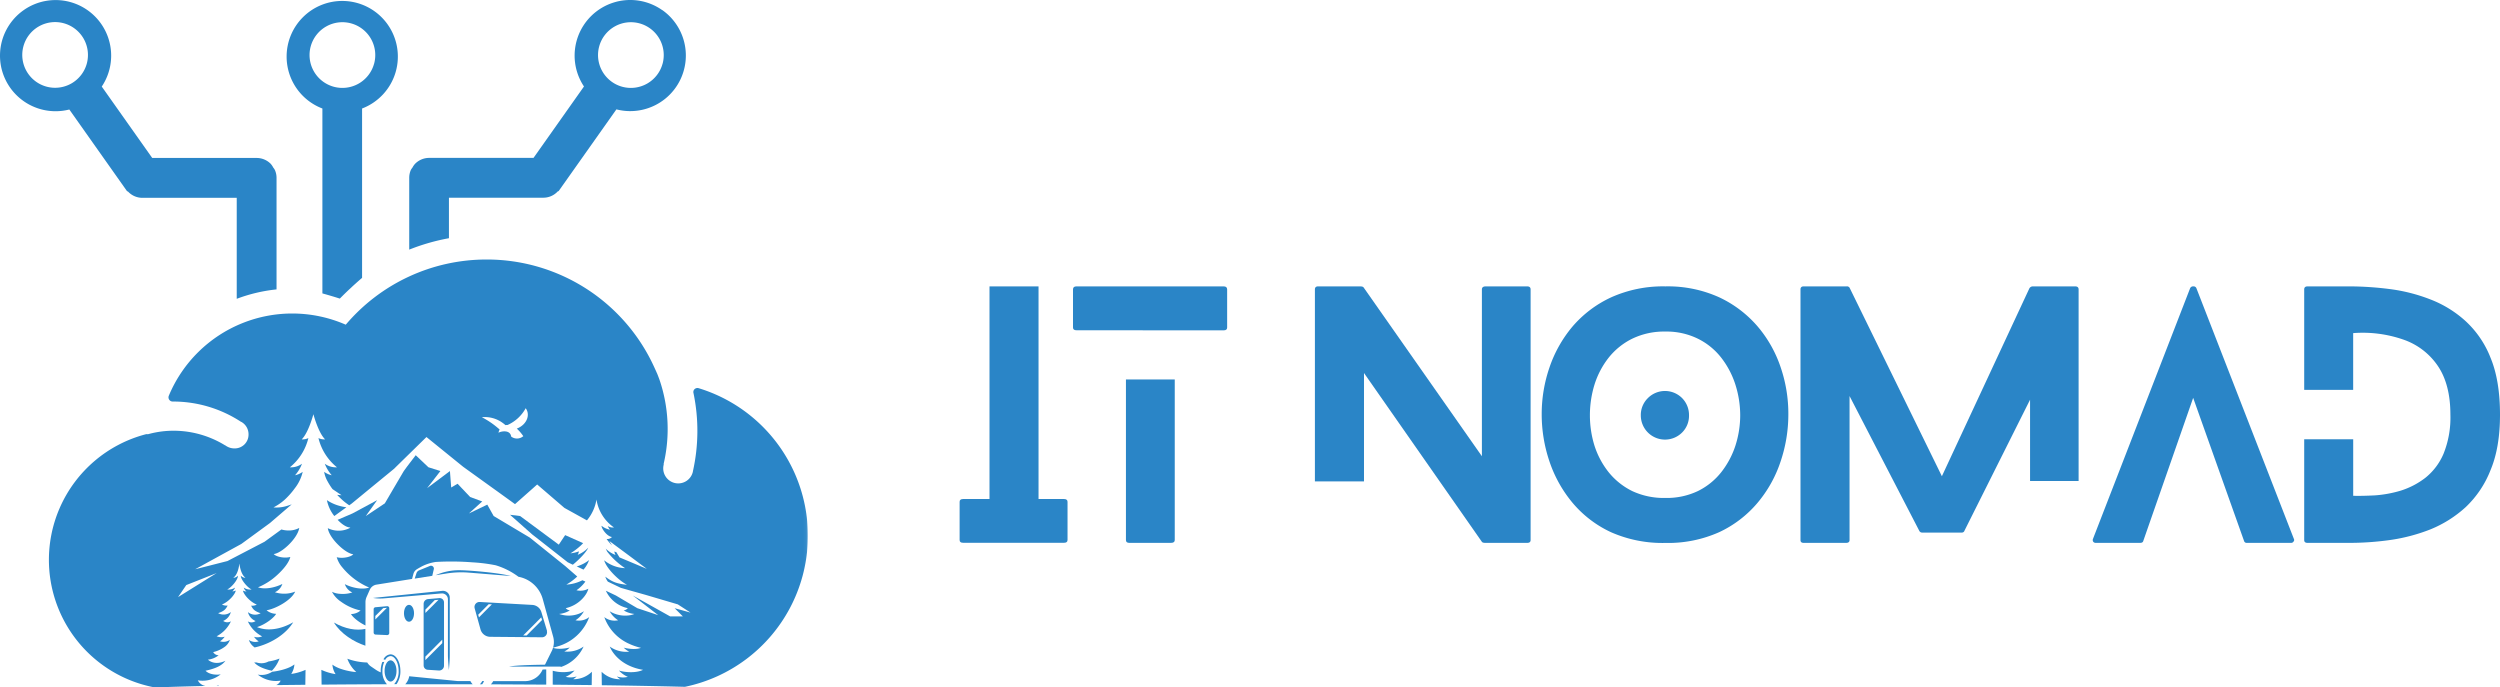 <?xml version="1.0" encoding="UTF-8" standalone="no"?>
<svg
   viewBox="0 0 786.264 216.218"
   version="1.1"
   id="svg34"
   sodipodi:docname="ItNomad navbar.svg"
   width="786.264"
   height="216.218"
   inkscape:version="1.3.2 (091e20e, 2023-11-25, custom)"
   xmlns:inkscape="http://www.inkscape.org/namespaces/inkscape"
   xmlns:sodipodi="http://sodipodi.sourceforge.net/DTD/sodipodi-0.dtd"
   xmlns="http://www.w3.org/2000/svg"
   xmlns:svg="http://www.w3.org/2000/svg">
  <sodipodi:namedview
     id="namedview34"
     pagecolor="#ffffff"
     bordercolor="#000000"
     borderopacity="0.25"
     inkscape:showpageshadow="2"
     inkscape:pageopacity="0.0"
     inkscape:pagecheckerboard="0"
     inkscape:deskcolor="#d1d1d1"
     inkscape:zoom="0.79199219"
     inkscape:cx="391.418"
     inkscape:cy="125.63255"
     inkscape:window-width="1920"
     inkscape:window-height="1046"
     inkscape:window-x="-11"
     inkscape:window-y="-11"
     inkscape:window-maximized="1"
     inkscape:current-layer="svg34" />
  <defs
     id="defs1">
    <style
       id="style1">.cls-1{fill:#fff;}.cls-2{fill:#fbfafa;}.cls-3{fill:#2a85c7;}.cls-4{mask:url(#mask);}</style>
    <mask
       id="mask"
       x="118.57"
       y="384.71"
       width="254.95"
       height="218.38"
       maskUnits="userSpaceOnUse">
      <g
         id="mask0_1_64"
         data-name="mask0 1 64">
        <path
           class="cls-1"
           d="m 118.57,384.71 h 255 v 218.38 h -255 z"
           id="path1" />
      </g>
    </mask>
  </defs>
  <g
     id="Layer_2"
     data-name="Layer 2"
     transform="translate(-119.456,-385.982)">
    <g
       id="logo_name_horizontal_copy_8"
       data-name="logo + name horizontal copy 8">
      <g
         id="_Group2_"
         data-name="&lt;Group2&gt;">
        <g
           id="IT_NOMAD"
           data-name="IT NOMAD">
          <path
             class="cls-3"
             d="m 454.12,542.93 c 0.71,0 1.08,0.3 1.08,0.88 v 12 c 0,0.59 -0.37,0.88 -1.08,0.88 h -31.78 c -0.73,0 -1.08,-0.29 -1.08,-0.88 v -12 c 0,-0.58 0.35,-0.88 1.08,-0.88 h 8.32 v -66.88 h 15.42 v 66.88 z"
             id="path2" />
          <path
             class="cls-3"
             d="m 473.57,505.33 h 15.35 v 50.51 c 0,0.59 -0.41,0.88 -1.22,0.88 h -13.05 c -0.72,0 -1.08,-0.29 -1.08,-0.88 z M 458,489.85 c -0.73,0 -1.08,-0.29 -1.08,-0.88 V 477 c 0,-0.62 0.35,-0.95 1.08,-0.95 h 46.31 c 0.71,0 1.09,0.33 1.09,0.95 v 12 c 0,0.59 -0.38,0.88 -1.09,0.88 z"
             id="path3" />
          <path
             class="cls-3"
             d="m 599.76,476.05 c 0.71,0 1.08,0.33 1.08,0.95 v 78.84 c 0,0.59 -0.37,0.88 -1.08,0.88 h -13.32 l -0.47,-0.06 a 1.16,1.16 0 0 1 -0.41,-0.21 L 548.44,503.3 v 34.08 H 533 V 477 c 0,-0.62 0.34,-0.95 1,-0.95 h 13.39 a 3.58,3.58 0 0 1 0.47,0.07 0.74,0.74 0 0 1 0.47,0.28 l 37.19,53.07 V 477 c 0,-0.62 0.41,-0.95 1.22,-0.95 z"
             id="path4" />
          <path
             class="cls-3"
             d="m 650.66,516.62 a 7.42,7.42 0 0 1 -2.16,5.38 7.61,7.61 0 0 1 -13,-5.35 7.43,7.43 0 0 1 2.23,-5.47 7.59,7.59 0 0 1 10.75,0 7.57,7.57 0 0 1 2.18,5.44 z m 31.24,-0.33 a 46.2,46.2 0 0 1 -2.43,14.81 39.25,39.25 0 0 1 -7.24,13 35.22,35.22 0 0 1 -12.1,9.26 39.39,39.39 0 0 1 -16.91,3.38 40.08,40.08 0 0 1 -17.1,-3.38 35,35 0 0 1 -12.12,-9.28 40.35,40.35 0 0 1 -7.24,-13 46.2,46.2 0 0 1 -2.43,-14.81 45.11,45.11 0 0 1 2.43,-14.68 39.92,39.92 0 0 1 7.24,-12.89 35.74,35.74 0 0 1 12.17,-9.2 39.78,39.78 0 0 1 17.1,-3.45 39.09,39.09 0 0 1 16.91,3.45 36,36 0 0 1 12.1,9.2 38.84,38.84 0 0 1 7.24,12.91 45.11,45.11 0 0 1 2.38,14.68 z m -15.14,0.33 a 31.87,31.87 0 0 0 -1.49,-9.6 27.31,27.31 0 0 0 -4.46,-8.52 21.16,21.16 0 0 0 -7.37,-6 22.33,22.33 0 0 0 -10.22,-2.24 23,23 0 0 0 -10.41,2.24 21.69,21.69 0 0 0 -7.44,6 26.5,26.5 0 0 0 -4.46,8.52 32.77,32.77 0 0 0 -1.42,9.6 32.16,32.16 0 0 0 1.42,9.47 26.28,26.28 0 0 0 4.46,8.39 22,22 0 0 0 7.44,5.95 23.5,23.5 0 0 0 10.41,2.16 22.84,22.84 0 0 0 10.22,-2.16 21.46,21.46 0 0 0 7.37,-5.95 27.1,27.1 0 0 0 4.46,-8.39 31.28,31.28 0 0 0 1.49,-9.47 z"
             id="path5" />
          <path
             class="cls-3"
             d="m 757.92,537.25 v -25.56 l -20.62,41.18 a 0.85,0.85 0 0 1 -0.88,0.61 h -12.37 a 1,1 0 0 1 -1,-0.61 l -21.9,-42.33 v 45.3 c 0,0.59 -0.38,0.88 -1.09,0.88 h -13.34 c -0.67,0 -1,-0.29 -1,-0.88 V 477 c 0,-0.62 0.34,-0.95 1,-0.95 h 13.53 a 0.94,0.94 0 0 1 1,0.61 l 28.94,59.1 27.52,-59.1 a 1.26,1.26 0 0 1 1.08,-0.61 h 13.32 c 0.71,0 1.08,0.33 1.08,0.95 v 60.25 z"
             id="path6" />
          <path
             class="cls-3"
             d="m 840.91,555.51 a 0.7,0.7 0 0 1 -0.14,0.81 0.84,0.84 0 0 1 -0.74,0.4 H 826.1 a 0.84,0.84 0 0 1 -0.88,-0.61 l -16,-45 -15.69,45 c -0.1,0.41 -0.44,0.61 -1,0.61 H 778.7 a 1,1 0 0 1 -0.94,-0.4 1,1 0 0 1 -0.07,-0.81 l 30.56,-78.85 a 1,1 0 0 1 1,-0.61 0.94,0.94 0 0 1 1,0.61 z"
             id="path7" />
          <path
             class="cls-3"
             d="m 858.47,476.05 a 101.28,101.28 0 0 1 12.37,0.82 53.66,53.66 0 0 1 12.72,3.18 35.25,35.25 0 0 1 11.16,6.76 30.91,30.91 0 0 1 8,11.63 q 3,7.17 3,18 0,10.35 -3,17.45 a 32,32 0 0 1 -7.84,11.63 37.15,37.15 0 0 1 -11.16,7 56.13,56.13 0 0 1 -12.72,3.32 92.67,92.67 0 0 1 -12.51,0.88 h -13.27 c -0.73,0 -1.08,-0.29 -1.08,-0.88 v -31.71 h 15.41 v 17.78 c 1.93,0.06 4.21,0 6.83,-0.13 a 37.26,37.26 0 0 0 8.12,-1.49 24.82,24.82 0 0 0 7.7,-4 19.36,19.36 0 0 0 5.75,-7.57 30.44,30.44 0 0 0 2.17,-12.31 q 0,-9.58 -4,-15.41 a 21.53,21.53 0 0 0 -10.89,-8.25 38.92,38.92 0 0 0 -15.69,-2 v 17.85 h -15.4 V 477 c 0,-0.62 0.35,-0.95 1.08,-0.95 z"
             id="path8" />
        </g>
        <g
           class="cls-4"
           mask="url(#mask)"
           id="g34">
          <path
             class="cls-3"
             d="m 227.1,386.28 a 17.49,17.49 0 0 0 -17.5,17.49 v 0 a 17.47,17.47 0 0 0 11.25,16.34 v 58.15 c 1.83,0.51 3.68,1.05 5.48,1.63 q 3.36,-3.4 7,-6.52 v -53.26 a 17.49,17.49 0 0 0 -6.24,-33.83 z m 10,19.76 a 10.33,10.33 0 1 1 -7.21,-12.7 10.33,10.33 0 0 1 7.23,12.66 z m 90.65,-16.86 a 17.49,17.49 0 0 0 -24.63,24 l -15.87,22.46 h -32.82 a 6.21,6.21 0 0 0 -4.43,1.86 5.49,5.49 0 0 0 -0.82,1.18 4.37,4.37 0 0 0 -0.53,0.8 6.17,6.17 0 0 0 -0.49,2.43 v 22.58 a 65.53,65.53 0 0 1 12.49,-3.59 v -12.74 h 29.78 a 6.16,6.16 0 0 0 4.46,-2 v 0 a 0.39,0.39 0 0 0 0.31,-0.15 l 18.12,-25.63 a 17.49,17.49 0 0 0 14.42,-31.24 z m 0.08,16.86 a 10.33,10.33 0 1 1 -7.22,-12.7 10.34,10.34 0 0 1 7.24,12.66 z m -121.91,33.44 a 3.91,3.91 0 0 0 -0.53,-0.8 5.24,5.24 0 0 0 -0.81,-1.19 6.23,6.23 0 0 0 -4.41,-1.83 h -32.84 l -15.87,-22.45 a 17.48,17.48 0 1 0 -10.2,7.21 l 18.11,25.63 a 0.44,0.44 0 0 0 0.32,0.15 v 0 a 6.16,6.16 0 0 0 4.46,2 h 29.76 v 31.76 A 50,50 0 0 1 206.43,477 v -35.09 a 6,6 0 0 0 -0.51,-2.43 z M 146.75,406 a 10.33,10.33 0 1 1 -7.22,-12.7 10.34,10.34 0 0 1 7.22,12.7 z"
             id="path9" />
          <path
             class="cls-3"
             d="m 188.27,601.48 -0.17,0.25 h -0.52 a 5.17,5.17 0 0 0 0.69,-0.25 z"
             id="path10" />
          <path
             class="cls-3"
             d="m 201.21,601.51 h -0.06 v 0 z"
             id="path11" />
          <path
             class="cls-3"
             d="m 207.37,593.1 a 10.63,10.63 0 0 1 -2.42,3.84 c -2.46,-0.56 -4.36,-1.31 -5.55,-2.61 h 0.74 a 4.76,4.76 0 0 0 3.76,-0.31 15.1,15.1 0 0 0 3.47,-0.92 z"
             id="path12" />
          <path
             class="cls-3"
             d="m 215.55,596.65 -0.07,4.7 -9.15,0.1 a 2.84,2.84 0 0 0 1.39,-1.41 9.15,9.15 0 0 1 -7.21,-1.9 6,6 0 0 0 4.54,-0.89 c 1.63,-0.16 5.18,-0.85 7,-2.31 a 6.42,6.42 0 0 1 -1,3 16.68,16.68 0 0 0 4.5,-1.29 z"
             id="path13" />
          <path
             class="cls-3"
             d="m 228.4,545.52 -2.92,2.12 -0.88,0.64 a 11.71,11.71 0 0 1 -2.33,-5 13.33,13.33 0 0 0 3.89,1.78 14.75,14.75 0 0 0 2.24,0.46 z"
             id="path14" />
          <path
             class="cls-3"
             d="m 234.37,583.77 v 5.29 c -3.63,-1.22 -7.66,-3.66 -9.9,-7.29 3.53,2.03 7.05,2.63 9.9,2 z"
             id="path15" />
          <path
             class="cls-3"
             d="m 241.16,601.19 c -7.14,0 -14,0.06 -20.56,0.11 l -0.07,-4.65 a 16.55,16.55 0 0 0 4.47,1.35 6.36,6.36 0 0 1 -1,-3 c 2.05,1.63 6.23,2.3 7.51,2.35 a 10.5,10.5 0 0 1 -2.81,-4.19 19.47,19.47 0 0 0 6.25,1.18 4,4 0 0 0 1.17,1.24 l 1.47,1 a 8.57,8.57 0 0 0 1.6,0.87 c 0,-0.13 0,-0.25 0,-0.38 a 8.12,8.12 0 0 1 0.49,-2.86 l 0.64,-0.08 a 7.37,7.37 0 0 0 -0.59,2.94 5.87,5.87 0 0 0 1.43,4.12 z"
             id="path16" />
          <path
             class="cls-3"
             d="m 241.69,576.8 a 0.65,0.65 0 0 0 -0.48,-0.17 l -3.67,0.33 a 0.62,0.62 0 0 0 -0.57,0.63 v 7.34 a 0.63,0.63 0 0 0 0.6,0.63 l 3.67,0.16 v 0 a 0.65,0.65 0 0 0 0.64,-0.63 v -7.82 a 0.64,0.64 0 0 0 -0.19,-0.47 z m -4.19,4 v -1.1 l 2.47,-2.45 1.19,-0.11 z"
             id="path17" />
          <path
             class="cls-3"
             d="m 244.16,597 c 0,1.84 -0.85,3.34 -1.87,3.34 -1.02,0 -1.88,-1.5 -1.88,-3.34 0,-1.84 0.84,-3.34 1.88,-3.34 1.04,0 1.87,1.52 1.87,3.34 z"
             id="path18" />
          <path
             class="cls-3"
             d="m 245.38,597 a 6.91,6.91 0 0 1 -1.21,4.15 h -0.75 a 5.9,5.9 0 0 0 1.41,-4.15 c 0,-2.54 -1.17,-4.67 -2.54,-4.67 a 2.1,2.1 0 0 0 -1.68,1.18 l -0.54,-0.17 a 2.67,2.67 0 0 1 2.22,-1.56 c 1.71,0.03 3.09,2.32 3.09,5.22 z"
             id="path19" />
          <path
             class="cls-3"
             d="m 249.67,578.86 c 0,1.49 -0.69,2.66 -1.58,2.66 -0.89,0 -1.58,-1.17 -1.58,-2.66 0,-1.49 0.69,-2.65 1.58,-2.65 0.89,0 1.58,1.16 1.58,2.65 z"
             id="path20" />
          <path
             class="cls-3"
             d="m 255.89,565 -0.48,2.08 -5.53,0.88 0.55,-1.69 a 1.46,1.46 0 0 1 0.86,-0.92 l 2.19,-0.89 1.2,-0.49 a 0.89,0.89 0 0 1 0.92,0.15 0.92,0.92 0 0 1 0.24,0.34 0.77,0.77 0 0 1 0.05,0.54 z"
             id="path21" />
          <path
             class="cls-3"
             d="m 258.66,574.45 a 1.41,1.41 0 0 0 -1.05,-0.36 l -3.54,0.31 a 1.51,1.51 0 0 0 -1.38,1.51 v 19.36 a 1.37,1.37 0 0 0 1.28,1.36 l 3.51,0.23 h 0.09 a 1.52,1.52 0 0 0 1.53,-1.52 v -19.89 a 1.38,1.38 0 0 0 -0.44,-1 z m -5.42,3.27 2.94,-3 1.2,-0.1 -4.14,4.14 z m 5.31,10.53 -1.06,1.07 -4.25,4.26 v -1.09 l 3.15,-3.17 2.16,-2.16 z"
             id="path22" />
          <path
             class="cls-3"
             d="m 260.91,574 v 18 c 0,1.73 -0.17,3.63 -0.28,4.73 -0.11,-1.29 -0.3,-3.57 -0.3,-4.79 V 574.5 a 1.86,1.86 0 0 0 -1.88,-1.88 h -0.15 l -18.2,1.56 a 14.64,14.64 0 0 1 -3.34,-0.14 l 21.78,-2.23 a 2.15,2.15 0 0 1 2.37,2.14 z"
             id="path23" />
          <path
             class="cls-3"
             d="m 268.12,601.18 h -21.2 a 5.1,5.1 0 0 0 1.24,-2.52 l 0.54,0.06 14.7,1.46 h 4 a 3.41,3.41 0 0 0 0.72,1 z"
             id="path24" />
          <path
             class="cls-3"
             d="m 271.69,600.18 a 4.47,4.47 0 0 1 -0.59,1 h -0.72 a 3.48,3.48 0 0 0 0.74,-1 z"
             id="path25" />
          <path
             class="cls-3"
             d="m 280.1,567.14 -13.16,-1.06 a 29.71,29.71 0 0 0 -7.05,0.27 l -3.41,0.54 a 17.89,17.89 0 0 1 7.64,-1.57 c 2.64,0 12.25,0.79 15.98,1.82 z"
             id="path26" />
          <path
             class="cls-3"
             d="m 291.25,596.53 v 4.77 l -17.42,-0.1 a 3.4,3.4 0 0 0 0.74,-1 h 10 a 6,6 0 0 0 5.41,-3.36 l 0.14,-0.29 z"
             id="path27" />
          <path
             class="cls-3"
             d="m 291.49,584.37 -1.76,-5.87 a 3.18,3.18 0 0 0 -2.87,-2.27 l -16.49,-0.92 a 1.58,1.58 0 0 0 -1.63,2 l 1.84,6.63 a 3.2,3.2 0 0 0 3,2.32 l 16.35,0.15 a 1.58,1.58 0 0 0 1.52,-2 z m -21.4,-4.22 -0.23,-0.84 3.29,-3.31 1,0.06 z m 15,5.69 H 284 l 5.68,-5.7 0.25,0.84 z"
             id="path28" />
          <path
             class="cls-3"
             d="m 303,589.32 a 12,12 0 0 1 -7.12,6.43 0.19,0.19 0 0 0 -0.18,-0.11 h -16.16 c 0.92,-0.21 3.6,-0.51 11.32,-0.61 l 2.13,-4.31 a 5.09,5.09 0 0 0 0.38,-1 c 2.1,0.75 5.28,-0.1 5.28,-0.1 a 5.87,5.87 0 0 1 -1.73,1.25 8.76,8.76 0 0 0 6.08,-1.55 z"
             id="path29" />
          <path
             class="cls-3"
             d="m 304.77,580.05 a 15,15 0 0 1 -10.07,9.27 c -0.41,0.12 -0.85,0.25 -1.3,0.36 0,-0.12 0.07,-0.25 0.09,-0.36 a 6.26,6.26 0 0 0 -0.07,-3.13 l -3.27,-11.81 a 9.8,9.8 0 0 0 -7.63,-7 23.09,23.09 0 0 0 -7.15,-3.61 51.45,51.45 0 0 0 -7.36,-0.93 85.26,85.26 0 0 0 -11.5,-0.12 13.89,13.89 0 0 0 -4.95,1.71 c -0.42,0.23 -0.79,0.45 -1.09,0.64 a 2.47,2.47 0 0 0 -1,1.43 l -0.42,1.56 -11.18,1.79 a 2.78,2.78 0 0 0 -2.14,1.67 l -1,2.25 a 4.09,4.09 0 0 0 -0.33,1.63 v 7.3 c -2.18,-1.05 -4.08,-2.67 -4.54,-3.6 a 4.68,4.68 0 0 0 3,-1.12 16.15,16.15 0 0 1 -6.14,-2.75 8.39,8.39 0 0 1 -2.85,-3.12 6.7,6.7 0 0 0 2.63,0.64 9.63,9.63 0 0 0 3.76,-0.44 4.33,4.33 0 0 1 -2.35,-2.61 c 1.89,1 5.26,1.89 7.66,1.07 a 22.09,22.09 0 0 1 -8.45,-6.34 8.64,8.64 0 0 1 -1.76,-3.2 c 1.94,0.51 4.55,-0.11 5.2,-0.93 -1.22,-0.13 -3,-1.28 -4.54,-2.78 -1.74,-1.65 -3.23,-3.75 -3.47,-5.43 a 7.68,7.68 0 0 0 6.66,0.08 1.54,1.54 0 0 0 0.43,-0.29 c -1.17,0 -2.66,-1 -4,-2.41 l 4.66,-2 7.77,-4.18 -3.58,5 6,-4 2.76,-4.72 3.2,-5.44 1,-1.37 2.75,-3.61 3.81,3.61 0.17,0.17 3.78,1.2 -4.18,5.38 7.18,-5.38 0.4,5.18 2,-1.19 1.38,1.45 2.59,2.73 3.79,1.39 -4.19,3.78 5.78,-2.78 2,3.58 11.36,6.78 3.07,2.47 8.08,6.49 3.78,3.29 a 17.55,17.55 0 0 1 -3.43,2.54 12.54,12.54 0 0 0 5.06,-1.37 l 0.93,0.42 a 11.53,11.53 0 0 1 -2.8,2.73 5.3,5.3 0 0 0 3.73,-0.48 c -0.4,1.9 -2.93,5.18 -7.1,6.11 a 2,2 0 0 0 1.29,0.71 8,8 0 0 1 -3.38,1.11 9,9 0 0 0 7.81,-0.85 7.82,7.82 0 0 1 -2.66,2.84 5.22,5.22 0 0 0 4.32,-1.01 z"
             id="path30" />
          <path
             class="cls-3"
             d="m 304.72,562.13 a 9.23,9.23 0 0 1 -1.75,3 l -2.13,-1 a 11.6,11.6 0 0 0 3.88,-2 z"
             id="path31" />
          <path
             class="cls-3"
             d="m 304.46,558.22 c -0.48,1.3 -2.94,3.84 -4.85,5.37 l -1.6,-0.77 -6.74,-5.29 -4.42,-3.46 -7,-6.19 3.19,0.4 12.16,9 2,-3 5.65,2.53 c -0.24,0.26 -0.48,0.5 -0.73,0.74 a 20.68,20.68 0 0 1 -3.26,2.46 10.36,10.36 0 0 0 2.66,-0.62 2.44,2.44 0 0 1 -0.4,1.09 9.14,9.14 0 0 0 3.34,-2.26 z"
             id="path32" />
          <path
             class="cls-3"
             d="m 305.61,597.25 -0.06,4.19 -12.26,-0.12 v -4.39 a 12.4,12.4 0 0 0 6.87,-0.08 7.89,7.89 0 0 1 -2.8,2 6.17,6.17 0 0 0 3.46,-0.13 4.72,4.72 0 0 1 -1.11,0.88 8.18,8.18 0 0 0 5.9,-2.35 z"
             id="path33" />
          <path
             class="cls-3"
             d="m 339.24,508.09 a 1.31,1.31 0 0 0 -1.67,0.8 1.4,1.4 0 0 0 0,0.76 58.22,58.22 0 0 1 -0.19,24.55 1.42,1.42 0 0 0 0,0.22 v -0.14 a 4.72,4.72 0 1 1 -9.19,-2.15 v -0.08 -0.25 0 a 48.09,48.09 0 0 0 -1.22,-26.1 0.73,0.73 0 0 1 -0.05,-0.09 v -0.07 c -0.29,-0.77 -0.56,-1.53 -0.89,-2.3 v 0 a 1,1 0 0 1 -0.12,-0.25 v 0 c -0.2,-0.46 -0.42,-0.94 -0.63,-1.39 a 57.85,57.85 0 0 0 -52.83,-34 h -0.05 v 0 a 58,58 0 0 0 -44.2,20.5 42.06,42.06 0 0 0 -55.65,22.34 1.32,1.32 0 0 0 0.71,1.73 1.4,1.4 0 0 0 0.54,0.1 h 0.54 a 39,39 0 0 1 20.8,6.3 l 0.14,0.09 h 0.06 a 4.45,4.45 0 0 1 2.28,3.93 4.33,4.33 0 0 1 -4.42,4.42 4.72,4.72 0 0 1 -2.74,-0.86 0.77,0.77 0 0 0 -0.24,-0.12 30.92,30.92 0 0 0 -18.69,-4.48 30.42,30.42 0 0 0 -5.55,1 h -0.06 a 1.37,1.37 0 0 0 -0.57,0 40.83,40.83 0 0 0 2.87,79.65 c 4.1,-0.17 9.47,-0.34 15.86,-0.48 a 3.3,3.3 0 0 1 -2.41,-1.77 9.14,9.14 0 0 0 7.21,-1.9 c -0.81,0.21 -3.42,0.28 -4.79,-1.12 2.9,-0.63 5.06,-1.48 6.27,-3.13 -2.29,1.09 -4.22,0.77 -5.52,-0.35 a 6.69,6.69 0 0 0 3.39,-1.38 2,2 0 0 1 -1.73,-1 9.89,9.89 0 0 0 3.9,-1.86 4.6,4.6 0 0 0 1.36,-2 3.49,3.49 0 0 1 -3.1,0.46 5.69,5.69 0 0 0 1.47,-1.44 3.82,3.82 0 0 1 -2.54,-0.14 10.22,10.22 0 0 0 4.5,-4.71 2.23,2.23 0 0 1 -2.45,-0.11 4.16,4.16 0 0 0 2.42,-2.8 3.61,3.61 0 0 1 -4,0.35 c 2,-0.68 2.38,-1.27 3,-2.39 a 3.14,3.14 0 0 1 -1.8,-0.32 c 2.58,-1.1 4.33,-3.63 4.33,-4.41 a 2.4,2.4 0 0 1 -1.09,0.27 2.41,2.41 0 0 0 0.88,-1.18 3.61,3.61 0 0 1 -2.47,0.58 c 1.23,-0.53 3.39,-3 3.39,-4.33 0,0 -0.73,0.78 -1.47,0.6 1,-0.51 1.7,-2.51 1.89,-4.31 h 0.05 c 0.2,1.8 0.94,3.81 1.88,4.31 -0.73,0.18 -1.46,-0.6 -1.46,-0.6 0,1.29 2.17,3.8 3.4,4.33 a 3.61,3.61 0 0 1 -2.47,-0.58 2.26,2.26 0 0 0 0.88,1.21 2.39,2.39 0 0 1 -1.11,-0.27 c 0,0.78 1.76,3.31 4.33,4.41 a 3.11,3.11 0 0 1 -1.79,0.32 c 0.58,1.12 1,1.71 3,2.39 a 3.6,3.6 0 0 1 -4,-0.35 4.12,4.12 0 0 0 2.41,2.8 2.21,2.21 0 0 1 -2.44,0.11 10.1,10.1 0 0 0 4.49,4.71 3.82,3.82 0 0 1 -2.54,0.14 5.53,5.53 0 0 0 1.47,1.44 3.48,3.48 0 0 1 -3.1,-0.46 4.61,4.61 0 0 0 1.35,2 l 0.46,0.37 c 0.47,-0.1 1,-0.23 1.45,-0.37 3.83,-1.13 8.29,-3.66 10.7,-7.56 -4.18,2.41 -8.33,2.82 -11.39,1.53 2.76,-0.87 5.47,-3.06 6,-4.18 a 4.73,4.73 0 0 1 -3,-1.12 c 2.56,-0.36 7.72,-3 9,-5.87 a 9.31,9.31 0 0 1 -6.37,0.2 4.31,4.31 0 0 0 2.34,-2.61 c -1.9,1 -5.26,1.89 -7.66,1.07 a 20.12,20.12 0 0 0 6,-3.84 c 2,-1.82 3.74,-3.94 4.16,-5.71 -1.94,0.52 -4.54,-0.1 -5.21,-0.92 1.22,-0.13 3,-1.28 4.56,-2.78 1.73,-1.65 3.21,-3.75 3.46,-5.43 a 7,7 0 0 1 -3.61,0.8 7.93,7.93 0 0 1 -2,-0.32 l -5.3,3.86 -3.21,1.67 -8.45,4.4 -6.75,1.72 -3.41,0.86 3.41,-1.87 11.12,-6.09 9,-6.58 5.55,-4.77 1.29,-1.1 c -0.42,0.15 -0.85,0.3 -1.29,0.43 a 11.13,11.13 0 0 1 -4.46,0.53 16.07,16.07 0 0 0 4.46,-3.33 23,23 0 0 0 2.23,-2.65 13.18,13.18 0 0 0 2.51,-5.21 6.12,6.12 0 0 1 -2.41,1.08 11.79,11.79 0 0 0 2.19,-3.62 5.87,5.87 0 0 1 -3.82,1.12 16.93,16.93 0 0 0 5.82,-9.19 4.16,4.16 0 0 1 -2.09,0.4 c 2.14,-2.09 3.67,-7.91 3.67,-7.91 0,0 1.53,5.82 3.68,7.91 a 4.17,4.17 0 0 1 -2.09,-0.4 16.93,16.93 0 0 0 5.82,9.19 5.92,5.92 0 0 1 -3.83,-1.12 12.41,12.41 0 0 0 2.19,3.62 6,6 0 0 1 -2.39,-1.08 9.09,9.09 0 0 0 1.08,3 20.09,20.09 0 0 0 1.41,2.24 l 0.16,0.21 2.68,1.81 0.15,0.1 h -0.14 l -1.25,-0.12 c 0.39,0.43 0.8,0.85 1.23,1.24 a 16.81,16.81 0 0 0 2.58,2.05 l 0.77,-0.55 5.74,-4.72 7.61,-6.24 0.57,-0.57 9.59,-9.39 11.55,9.36 v 0 l 9.46,6.81 1.3,0.93 5.54,4 5.56,-4.92 1.41,-1.26 1.46,1.26 0.55,0.47 6.56,5.64 7.08,3.92 a 13.62,13.62 0 0 0 3,-6.56 13.08,13.08 0 0 0 5.5,8.78 2.88,2.88 0 0 1 -1.95,-0.44 4.06,4.06 0 0 0 0.71,1.15 5.6,5.6 0 0 1 -2.66,-1.24 c -0.09,0.8 1.68,3.37 3.27,3.54 a 2,2 0 0 1 -1.68,0.63 13.66,13.66 0 0 0 1.69,2 l -0.84,-1.38 2,1.48 4.05,3 5.73,4.28 -5.73,-2.4 -2.84,-1.19 -1,-1.64 a 5.23,5.23 0 0 1 -0.63,-0.22 2.53,2.53 0 0 0 0.39,1.09 8.48,8.48 0 0 1 -3.1,-2 l 0.44,0.92 a 23.56,23.56 0 0 0 5.64,5.23 11,11 0 0 1 -6.57,-2.47 c 0.62,2.3 4.08,6 7.18,7.71 -2.92,-0.35 -4.42,-0.71 -6.82,-2.57 a 5.05,5.05 0 0 0 0.81,1.58 l 4.06,1.94 2.44,0.7 5.33,1.5 10.16,3 4,2.59 -5,-1.39 2.59,2.58 h -4 l -11.75,-6.57 8,6.18 -6.57,-2.19 -2.75,-1.62 -4,-2.37 -3.15,-1.5 a 9.85,9.85 0 0 0 6.9,5.48 2,2 0 0 1 -1.29,0.71 7.41,7.41 0 0 0 1.59,0.73 7.79,7.79 0 0 0 1.78,0.38 6.32,6.32 0 0 1 -1.78,0.46 9.3,9.3 0 0 1 -6,-1.31 7.82,7.82 0 0 0 2.66,2.84 5.22,5.22 0 0 1 -4.35,-1 14.62,14.62 0 0 0 7.71,8.35 19.18,19.18 0 0 0 3.82,1.32 c -2.08,0.84 -5.41,-0.05 -5.41,-0.05 a 5.87,5.87 0 0 0 1.73,1.25 8.82,8.82 0 0 1 -6.13,-1.6 c 0.68,1.77 3.47,6.16 10.47,7.32 -2.3,1.15 -6.07,0.75 -7.58,0.21 a 7.89,7.89 0 0 0 2.8,2 6.17,6.17 0 0 1 -3.46,-0.13 4.76,4.76 0 0 0 1.1,0.88 8.17,8.17 0 0 1 -5.89,-2.35 l 0.06,4.23 c 10.19,0.14 19.06,0.31 26.14,0.5 a 48.52,48.52 0 0 0 4.41,-93.89 z m -155,59.45 3.35,-1.33 -3.35,2.09 -8.79,5.48 2.59,-3.79 z M 284,523.18 a 3,3 0 0 1 -3.78,0.1 c -0.29,-2.15 -3,-1.75 -4,-1.2 a 4,4 0 0 1 0.38,-1 c -0.14,-0.13 -0.36,-0.33 -0.64,-0.56 a 26.28,26.28 0 0 0 -4.96,-3.32 9.47,9.47 0 0 1 6.62,1.84 7.53,7.53 0 0 1 0.8,0.65 3.1,3.1 0 0 1 0.54,-0.05 h 0.13 a 12.08,12.08 0 0 0 5.7,-5.27 c 1.55,2.09 0.33,5.21 -2.8,6.41 a 13.37,13.37 0 0 1 2.06,2.4 z"
             id="path34" />
        </g>
      </g>
    </g>
  </g>
</svg>
